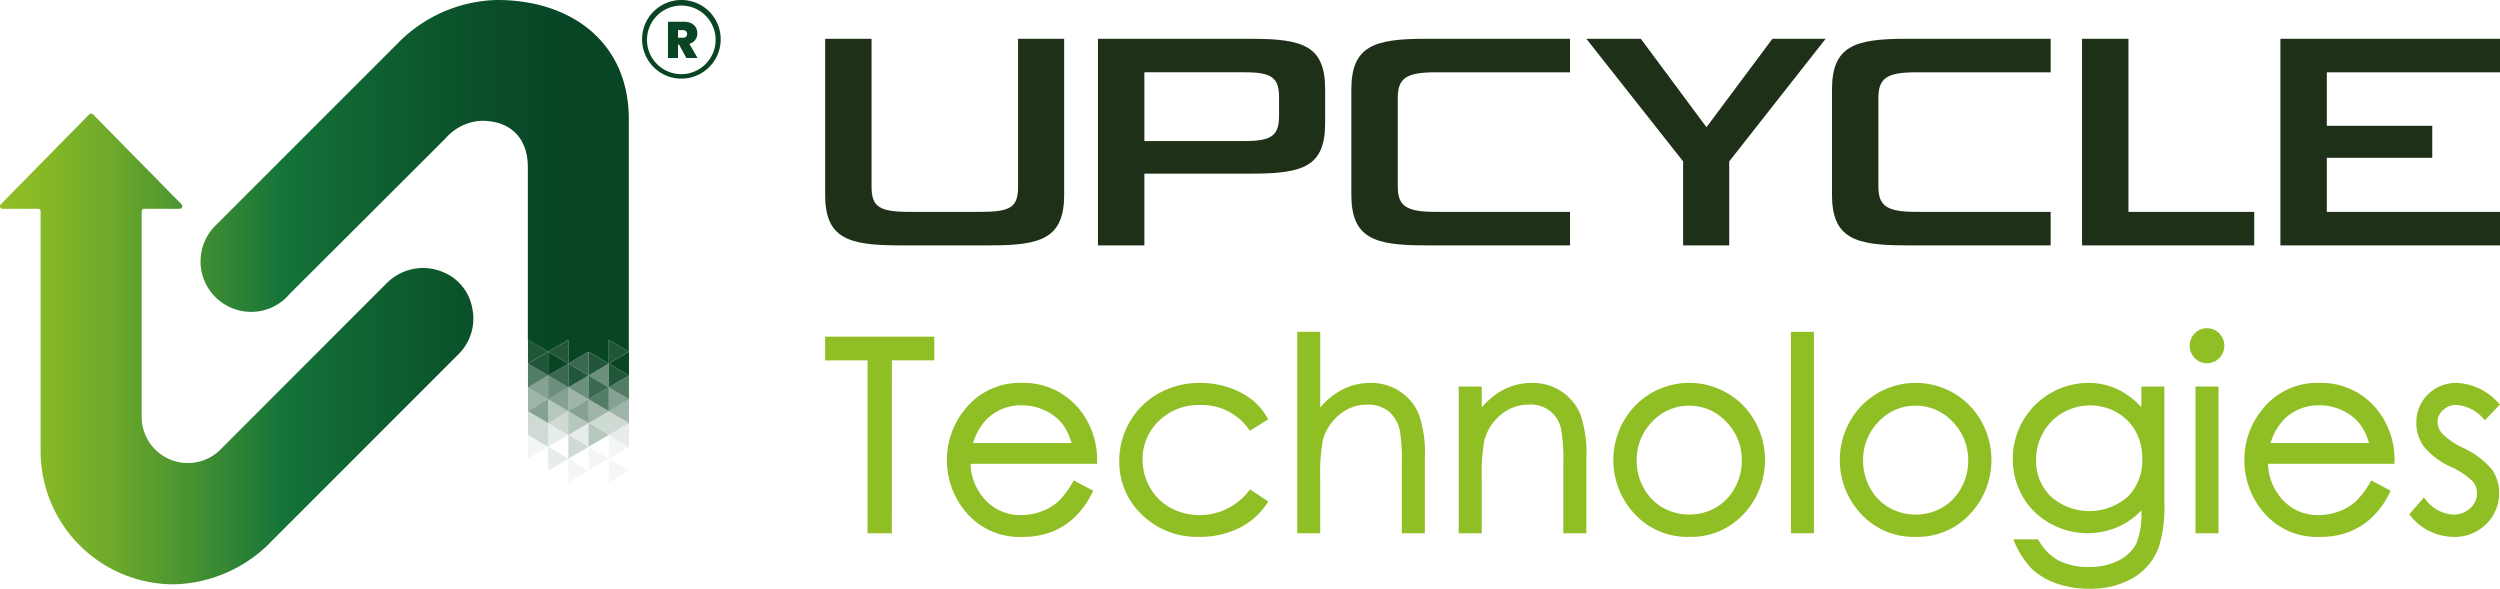 <?xml version="1.0" encoding="UTF-8"?> <svg xmlns="http://www.w3.org/2000/svg" xmlns:xlink="http://www.w3.org/1999/xlink" width="119.412mm" height="28.12mm" viewBox="0 0 338.491 79.71"><defs><linearGradient id="a" data-name="名称未設定グラデーション 238" y1="39.558" x2="85.143" y2="39.558" gradientUnits="userSpaceOnUse"><stop offset="0" stop-color="#90be25"></stop><stop offset="0.065" stop-color="#87b926"></stop><stop offset="0.171" stop-color="#6faa2a"></stop><stop offset="0.304" stop-color="#479231"></stop><stop offset="0.45" stop-color="#147439"></stop><stop offset="0.552" stop-color="#106633"></stop><stop offset="0.767" stop-color="#0a4e29"></stop><stop offset="0.9" stop-color="#084525"></stop></linearGradient></defs><title>アートボード 10</title><g><g><g><path d="M120.753,72.2h-3.29v-23.4h-5.742V45.582H126.5v3.209h-5.743Z" fill="#90be25"></path><path d="M138.463,72.689a9.427,9.427,0,0,1-7.542-3.194,10.79,10.79,0,0,1-2.708-7.175,10.671,10.671,0,0,1,2.3-6.715,9.425,9.425,0,0,1,7.814-3.762,9.721,9.721,0,0,1,8.04,3.85,10.81,10.81,0,0,1,2.174,6.764l0,.338H131.41a7.454,7.454,0,0,0,2.016,4.915,6.445,6.445,0,0,0,4.827,2.036,7.816,7.816,0,0,0,2.716-.489,7.133,7.133,0,0,0,2.236-1.293,11.184,11.184,0,0,0,2.02-2.642l.162-.271,2.633,1.394-.149.3a11.691,11.691,0,0,1-2.419,3.339,9.7,9.7,0,0,1-3.1,1.945A10.739,10.739,0,0,1,138.463,72.689Zm-6.7-12.7h13.317a7.5,7.5,0,0,0-1.255-2.614,6.474,6.474,0,0,0-2.361-1.812,7.267,7.267,0,0,0-3.1-.691,6.658,6.658,0,0,0-4.6,1.731A7.57,7.57,0,0,0,131.759,59.993Z" fill="#90be25"></path><path d="M162.351,72.689a10.677,10.677,0,0,1-7.724-2.986,9.809,9.809,0,0,1-3.078-7.279,10.487,10.487,0,0,1,1.438-5.345,10.2,10.2,0,0,1,3.953-3.854,11.465,11.465,0,0,1,5.6-1.382,11.936,11.936,0,0,1,3.755.6,10.533,10.533,0,0,1,3.082,1.568,8.624,8.624,0,0,1,2.168,2.476l.167.282-2.479,1.551-.182-.244a7.743,7.743,0,0,0-6.608-3.235A7.636,7.636,0,0,0,156.9,57a7.094,7.094,0,0,0-2.2,5.239,7.524,7.524,0,0,0,1.014,3.78,7.115,7.115,0,0,0,2.775,2.745,8.4,8.4,0,0,0,10.57-2.261l.189-.24,2.476,1.64-.184.28a9.56,9.56,0,0,1-3.8,3.33A12.009,12.009,0,0,1,162.351,72.689Z" fill="#90be25"></path><path d="M192.92,72.2H189.8V62.707a23.368,23.368,0,0,0-.255-4.349,4.731,4.731,0,0,0-1.537-2.683,4.585,4.585,0,0,0-2.936-.887,5.734,5.734,0,0,0-3.77,1.4,6.66,6.66,0,0,0-2.211,3.495,25.4,25.4,0,0,0-.34,5.137V72.2H175.64V44.928h3.115V55.17a10.242,10.242,0,0,1,2.783-2.308,8.3,8.3,0,0,1,4.029-1.019,7.071,7.071,0,0,1,3.973,1.148,6.879,6.879,0,0,1,2.564,3.084,16.065,16.065,0,0,1,.816,5.91Z" fill="#90be25"></path><path d="M214.787,72.2H211.67V62.707a22.607,22.607,0,0,0-.263-4.347,4.131,4.131,0,0,0-4.462-3.572,5.727,5.727,0,0,0-3.771,1.4,6.654,6.654,0,0,0-2.211,3.495,25.542,25.542,0,0,0-.34,5.137V72.2h-3.116V52.337h3.116v2.826a10.076,10.076,0,0,1,2.766-2.3,8.321,8.321,0,0,1,4.045-1.019,7.069,7.069,0,0,1,3.973,1.148,6.862,6.862,0,0,1,2.565,3.093,16.072,16.072,0,0,1,.815,5.9Z" fill="#90be25"></path><path d="M228.722,72.689a9.67,9.67,0,0,1-7.407-3.113,10.674,10.674,0,0,1-.152-14.4,10.229,10.229,0,0,1,15.1-.018,10.7,10.7,0,0,1-.151,14.414A9.657,9.657,0,0,1,228.722,72.689Zm-.008-17.761A6.76,6.76,0,0,0,223.7,57.1a7.341,7.341,0,0,0-2.1,5.27,7.571,7.571,0,0,0,.958,3.716,6.845,6.845,0,0,0,2.581,2.652,7.317,7.317,0,0,0,7.156,0,6.84,6.84,0,0,0,2.58-2.651,7.548,7.548,0,0,0,.959-3.716,7.328,7.328,0,0,0-2.11-5.27A6.771,6.771,0,0,0,228.714,54.928Z" fill="#90be25"></path><path d="M245.6,72.2h-3.115V44.928H245.6Z" fill="#90be25"></path><path d="M259.379,72.689a9.672,9.672,0,0,1-7.408-3.113,10.675,10.675,0,0,1-.153-14.4,10.232,10.232,0,0,1,15.1-.018,10.7,10.7,0,0,1-.154,14.414A9.649,9.649,0,0,1,259.379,72.689Zm-.01-17.761a6.758,6.758,0,0,0-5.015,2.175,7.337,7.337,0,0,0-2.1,5.27,7.561,7.561,0,0,0,.958,3.716,6.852,6.852,0,0,0,2.581,2.652,7.319,7.319,0,0,0,7.157,0,6.863,6.863,0,0,0,2.581-2.651,7.592,7.592,0,0,0,.957-3.716,7.331,7.331,0,0,0-2.11-5.27A6.773,6.773,0,0,0,259.369,54.928Z" fill="#90be25"></path><path d="M282.944,79.71a13.385,13.385,0,0,1-4.514-.718,9.179,9.179,0,0,1-3.3-1.949A11.561,11.561,0,0,1,272.8,73.5l-.216-.474h3.373l.1.168a6.756,6.756,0,0,0,2.672,2.694,8.69,8.69,0,0,0,4.1.877,8.477,8.477,0,0,0,4.075-.9,5.438,5.438,0,0,0,2.324-2.224,10.34,10.34,0,0,0,.7-4.444v-.09a9.608,9.608,0,0,1-2.911,2.114,10.3,10.3,0,0,1-9.487-.383,9.665,9.665,0,0,1-3.7-3.661,10.094,10.094,0,0,1-1.3-5.053,10.224,10.224,0,0,1,1.358-5.131,10.294,10.294,0,0,1,8.823-5.15,9.424,9.424,0,0,1,4.13.924,10.649,10.649,0,0,1,3.092,2.362V52.337h3.114V67.963a18.261,18.261,0,0,1-.722,6.027,8.029,8.029,0,0,1-3.484,4.245A11.319,11.319,0,0,1,282.944,79.71Zm.087-24.817a7.417,7.417,0,0,0-3.7.971,7.024,7.024,0,0,0-2.675,2.679,7.4,7.4,0,0,0-.974,3.706,6.713,6.713,0,0,0,2,4.981,7.9,7.9,0,0,0,10.415.02,6.964,6.964,0,0,0,1.959-5.142,7.563,7.563,0,0,0-.9-3.709,6.634,6.634,0,0,0-2.553-2.561A7.119,7.119,0,0,0,283.031,54.893Z" fill="#90be25"></path><path d="M300.38,72.2h-3.116V52.337h3.116Zm-1.567-23.017a2.254,2.254,0,0,1-1.648-.7,2.378,2.378,0,0,1,0-3.348,2.312,2.312,0,0,1,3.312,0,2.373,2.373,0,0,1,0,3.348A2.264,2.264,0,0,1,298.813,49.179Z" fill="#90be25"></path><path d="M314.133,72.689a9.427,9.427,0,0,1-7.542-3.194,10.79,10.79,0,0,1-2.709-7.175,10.677,10.677,0,0,1,2.3-6.715,9.425,9.425,0,0,1,7.814-3.762,9.724,9.724,0,0,1,8.042,3.85,10.812,10.812,0,0,1,2.173,6.764l0,.338H307.081A7.452,7.452,0,0,0,309.1,67.71a6.443,6.443,0,0,0,4.827,2.036,7.825,7.825,0,0,0,2.717-.489,7.107,7.107,0,0,0,2.236-1.293,11.217,11.217,0,0,0,2.019-2.642l.162-.271,2.635,1.394-.149.3a11.746,11.746,0,0,1-2.421,3.338,9.666,9.666,0,0,1-3.1,1.945A10.752,10.752,0,0,1,314.133,72.689Zm-6.7-12.7h13.317a7.466,7.466,0,0,0-1.255-2.614,6.47,6.47,0,0,0-2.361-1.812,7.269,7.269,0,0,0-3.1-.691,6.661,6.661,0,0,0-4.6,1.731A7.6,7.6,0,0,0,307.429,59.993Z" fill="#90be25"></path><path d="M332.27,72.689a7.521,7.521,0,0,1-3.291-.755,7.205,7.205,0,0,1-2.6-2.089l-.169-.219,1.971-2.256.249.283a5.059,5.059,0,0,0,3.735,2.022,3.224,3.224,0,0,0,2.285-.865,2.609,2.609,0,0,0,.928-1.993,2.532,2.532,0,0,0-.608-1.673,10.8,10.8,0,0,0-2.983-1.962,10.066,10.066,0,0,1-3.628-2.75,5.354,5.354,0,0,1-.992-3.175,5.208,5.208,0,0,1,1.583-3.873,5.483,5.483,0,0,1,3.976-1.541,8.076,8.076,0,0,1,5.525,2.687l.239.233-2.037,2.123-.239-.235a5.365,5.365,0,0,0-3.612-1.829,2.551,2.551,0,0,0-1.82.706,2.113,2.113,0,0,0-.745,1.606,2.409,2.409,0,0,0,.624,1.566,9.651,9.651,0,0,0,2.845,1.946,11.361,11.361,0,0,1,3.833,2.848,5.4,5.4,0,0,1,1.032,3.217,5.783,5.783,0,0,1-1.748,4.242A5.945,5.945,0,0,1,332.27,72.689Z" fill="#90be25"></path></g><g><path d="M134.175,33.222H121.711c-6.908,0-9.99-.989-9.99-6.856V5.254h6.285v20c0,2.761,1.025,3.435,5.228,3.435h9.46c4.184,0,5.146-.643,5.146-3.435v-20h6.244V26.366C144.084,32.233,141.027,33.222,134.175,33.222Z" fill="#1e3118"></path><path d="M154.945,33.222H148.66V5.254h20.769c7.046,0,9.991.952,9.991,6.855v4.547c0,5.9-2.945,6.854-9.991,6.854H154.945Zm0-14.124h13.5c3.76,0,4.734-.715,4.734-3.475v-2.4c0-2.73-.974-3.436-4.734-3.436h-13.5Z" fill="#1e3118"></path><path d="M212.575,33.222H192.917c-6.88,0-9.95-.989-9.95-6.856V12.109c0-5.865,3.07-6.855,9.95-6.855h19.658V9.79H194.4c-3.993,0-5.147.78-5.147,3.477V25.25c0,2.664,1.154,3.435,5.147,3.435h18.177Z" fill="#1e3118"></path><path d="M234.13,33.222h-6.243V21.852l-13.1-16.6h7.376l8.888,11.973,8.927-11.973h7.209l-13.057,16.6Z" fill="#1e3118"></path><path d="M277.651,33.222H257.994c-6.88,0-9.95-.989-9.95-6.856V12.109c0-5.865,3.07-6.855,9.95-6.855h19.657V9.79H259.474c-3.991,0-5.146.78-5.146,3.477V25.25c0,2.664,1.155,3.435,5.146,3.435h18.177Z" fill="#1e3118"></path><path d="M305.213,33.222H281.9V5.254h6.286V28.685h17.031Z" fill="#1e3118"></path><path d="M338.491,33.222H308.758V5.254h29.733V9.79H315.044v7.241h14.273v4.331H315.044v7.323h23.447Z" fill="#1e3118"></path></g></g><g><g><path d="M92.923,7.85l-.975-1.81H91.8V7.85H90.438V2.939h2.149a2.2,2.2,0,0,1,1,.207,1.422,1.422,0,0,1,.62.565,1.552,1.552,0,0,1,.209.8,1.424,1.424,0,0,1-1.078,1.42L94.446,7.85ZM91.8,5.107h.673a.587.587,0,0,0,.42-.134.5.5,0,0,0,.137-.383.491.491,0,0,0-.142-.371.578.578,0,0,0-.415-.138H91.8Z" fill="#094424"></path><path d="M92.268,0a5.323,5.323,0,1,0,5.313,5.322A5.317,5.317,0,0,0,92.268,0m0,10.042a4.645,4.645,0,1,1,4.625-4.655,4.661,4.661,0,0,1-4.625,4.655" fill="#094424"></path></g><g><g><g opacity="0.5"><polygon points="74.219 54.055 71.484 52.446 74.219 50.838 74.219 54.055" fill="#094424"></polygon></g><g opacity="0.3"><polygon points="74.219 57.273 76.954 55.664 74.219 54.055 74.219 57.273" fill="#094424"></polygon></g><g opacity="0.4"><polygon points="71.484 55.664 74.219 54.055 71.484 52.446 71.484 55.664" fill="#094424"></polygon></g><g opacity="0.1"><polygon points="74.219 60.49 76.954 58.882 74.219 57.273 74.219 60.49" fill="#094424"></polygon></g><g opacity="0.2"><polygon points="74.219 60.49 71.484 58.882 74.219 57.273 74.219 60.49" fill="#094424"></polygon></g><g opacity="0"><polygon points="76.954 62.099 74.219 60.49 76.954 58.882 76.954 62.099" fill="#094424"></polygon></g><g opacity="0.1"><polygon points="74.219 63.708 76.954 62.099 74.219 60.49 74.219 63.708" fill="#094424"></polygon></g><g opacity="0.05"><polygon points="71.484 62.099 74.219 60.49 71.484 58.882 71.484 62.099" fill="#094424"></polygon></g><g opacity="0"><polygon points="74.219 63.708 71.484 62.099 74.219 60.49 74.219 63.708" fill="#094424"></polygon></g><g opacity="0.2"><polygon points="76.954 58.882 74.219 57.273 76.954 55.664 76.954 58.882" fill="#094424"></polygon></g><g opacity="0.2"><polygon points="71.484 58.882 74.219 57.273 71.484 55.664 71.484 58.882" fill="#094424"></polygon></g><g opacity="0.6"><polygon points="79.689 54.055 76.954 52.446 79.689 50.838 79.689 54.055" fill="#094424"></polygon></g><g opacity="0.4"><polygon points="79.689 57.273 82.424 55.664 79.689 54.055 79.689 57.273" fill="#094424"></polygon></g><g opacity="0.4"><polygon points="76.954 55.664 79.689 54.055 76.954 52.446 76.954 55.664" fill="#094424"></polygon></g><g opacity="0.1"><polygon points="79.689 60.49 76.954 58.882 79.689 57.273 79.689 60.49" fill="#094424"></polygon></g><g opacity="0"><polygon points="82.424 62.099 79.689 60.49 82.424 58.882 82.424 62.099" fill="#094424"></polygon></g><g opacity="0.05"><polygon points="79.689 63.708 82.424 62.099 79.689 60.49 79.689 63.708" fill="#094424"></polygon></g><g opacity="0.2"><polygon points="76.954 62.099 79.689 60.49 76.954 58.882 76.954 62.099" fill="#094424"></polygon></g><g opacity="0"><polygon points="79.689 63.708 76.954 62.099 79.689 60.49 79.689 63.708" fill="#094424"></polygon></g><g opacity="0.2"><polygon points="82.424 58.882 79.689 57.273 82.424 55.664 82.424 58.882" fill="#094424"></polygon></g><g opacity="0.3"><polygon points="76.954 58.882 79.689 57.273 76.954 55.664 76.954 58.882" fill="#094424"></polygon></g><g opacity="0.5"><polygon points="82.424 55.664 85.159 54.055 82.424 52.446 82.424 55.664" fill="#094424"></polygon></g><g opacity="0.1"><polygon points="85.159 60.49 82.424 58.882 85.159 57.273 85.159 60.49" fill="#094424"></polygon></g><g opacity="0"><polygon points="85.159 63.708 82.424 62.099 85.159 60.49 85.159 63.708" fill="#094424"></polygon></g><g opacity="0.2"><polygon points="82.424 58.882 85.159 57.273 82.424 55.664 82.424 58.882" fill="#094424"></polygon></g><g opacity="0.8"><polygon points="76.954 52.446 74.219 50.838 76.954 49.229 76.954 52.446" fill="#094424"></polygon></g><g opacity="0.6"><polygon points="82.424 52.446 79.689 50.838 82.424 49.229 82.424 52.446" fill="#094424"></polygon></g><g opacity="0.05"><polygon points="82.424 65.317 85.159 63.708 82.424 62.099 82.424 65.317" fill="#094424"></polygon></g><g opacity="0.05"><polygon points="76.954 65.317 79.689 63.708 76.954 62.099 76.954 65.317" fill="#094424"></polygon></g><g opacity="0"><polygon points="76.954 65.317 74.219 63.708 76.954 62.099 76.954 65.317" fill="#094424"></polygon></g><g opacity="0.8"><polygon points="79.689 50.838 76.954 49.229 79.689 47.62 79.689 50.838" fill="#094424"></polygon></g><g opacity="0.3"><polygon points="79.689 60.49 82.424 58.882 79.689 57.273 79.689 60.49" fill="#094424"></polygon></g><g opacity="0.7"><polygon points="85.159 54.055 82.424 52.446 85.159 50.838 85.159 54.055" fill="#094424"></polygon></g><g opacity="0.4"><polygon points="85.159 57.273 82.424 55.664 85.159 54.055 85.159 57.273" fill="#094424"></polygon></g><g opacity="0.05"><polygon points="82.424 62.099 85.159 60.49 82.424 58.882 82.424 62.099" fill="#094424"></polygon></g><g opacity="0.7"><polygon points="71.484 52.446 74.219 50.838 71.484 49.229 71.484 52.446" fill="#094424"></polygon></g><g opacity="0.9"><polygon points="76.954 49.226 74.219 47.618 76.954 46.009 76.954 49.226" fill="#094424"></polygon></g><g opacity="0.9"><polygon points="82.424 49.226 85.159 47.618 82.424 46.009 82.424 49.226" fill="#094424"></polygon></g><g opacity="0.9"><polygon points="71.484 49.226 74.219 47.618 71.484 46.009 71.484 49.226" fill="#094424"></polygon></g><g opacity="0.9"><polygon points="74.219 50.838 71.484 49.229 74.219 47.62 74.219 50.838" fill="#094424"></polygon></g><g opacity="0.6"><polygon points="74.219 54.055 76.954 52.446 74.219 50.838 74.219 54.055" fill="#094424"></polygon></g><g opacity="0.7"><polygon points="82.424 55.664 79.689 54.055 82.424 52.446 82.424 55.664" fill="#094424"></polygon></g><g opacity="0.5"><polygon points="76.954 55.664 74.219 54.055 76.954 52.446 76.954 55.664" fill="#094424"></polygon></g><g opacity="0.5"><polygon points="79.689 57.273 76.954 55.664 79.689 54.055 79.689 57.273" fill="#094424"></polygon></g><g opacity="0.5"><polygon points="74.219 57.273 71.484 55.664 74.219 54.055 74.219 57.273" fill="#094424"></polygon></g><polygon points="85.159 50.838 82.424 49.229 85.159 47.62 85.159 50.838" fill="#094424"></polygon><g opacity="0.8"><polygon points="79.689 54.055 82.424 52.446 79.689 50.838 79.689 54.055" fill="#094424"></polygon></g><g opacity="0.9"><polygon points="76.954 52.446 79.689 50.838 76.954 49.229 76.954 52.446" fill="#094424"></polygon></g><g opacity="0.9"><polygon points="79.689 50.838 82.424 49.229 79.689 47.62 79.689 50.838" fill="#094424"></polygon></g><g opacity="0.9"><polygon points="82.424 52.446 85.159 50.838 82.424 49.229 82.424 52.446" fill="#094424"></polygon></g><polygon points="74.219 50.838 76.954 49.229 74.219 47.62 74.219 50.838" fill="#094424"></polygon></g><path d="M62.163,47.872l.005,0L36.86,73.184a18.98,18.98,0,0,1-13.323,5.932A18.036,18.036,0,0,1,5.5,61.139V28.626a.349.349,0,0,0-.1-.253.362.362,0,0,0-.252-.1H.357A.356.356,0,0,1,.1,27.664L12.087,15.48a.356.356,0,0,1,.508,0L24.579,27.664a.356.356,0,0,1-.254.606H19.534a.349.349,0,0,0-.252.1.359.359,0,0,0-.1.251V56.44a6.254,6.254,0,0,0,10.908,4.177l.034-.032L52.4,38.3l0,0h0a6.921,6.921,0,0,1,7.473-1.507,6.5,6.5,0,0,1,4.072,4.951A6.786,6.786,0,0,1,62.163,47.872ZM67.335,0A19.408,19.408,0,0,0,53.786,5.932L29.263,30.455h0A6.825,6.825,0,0,0,31.636,41.8h0a6.8,6.8,0,0,0,7.577-2h0c6.5-6.478,17.684-17.643,21.1-21.054a6.856,6.856,0,0,1,4.916-2.391c3.942,0,6.237,2.386,6.237,6.255v23.4l2.752,1.609,2.735-1.609v3.221l2.735-1.612,2.735,1.612V46.008l2.718,1.609s0-31.425,0-31.46C85.143,5.646,77.247,0,67.335,0Z" fill="url(#a)"></path></g></g></g></svg> 